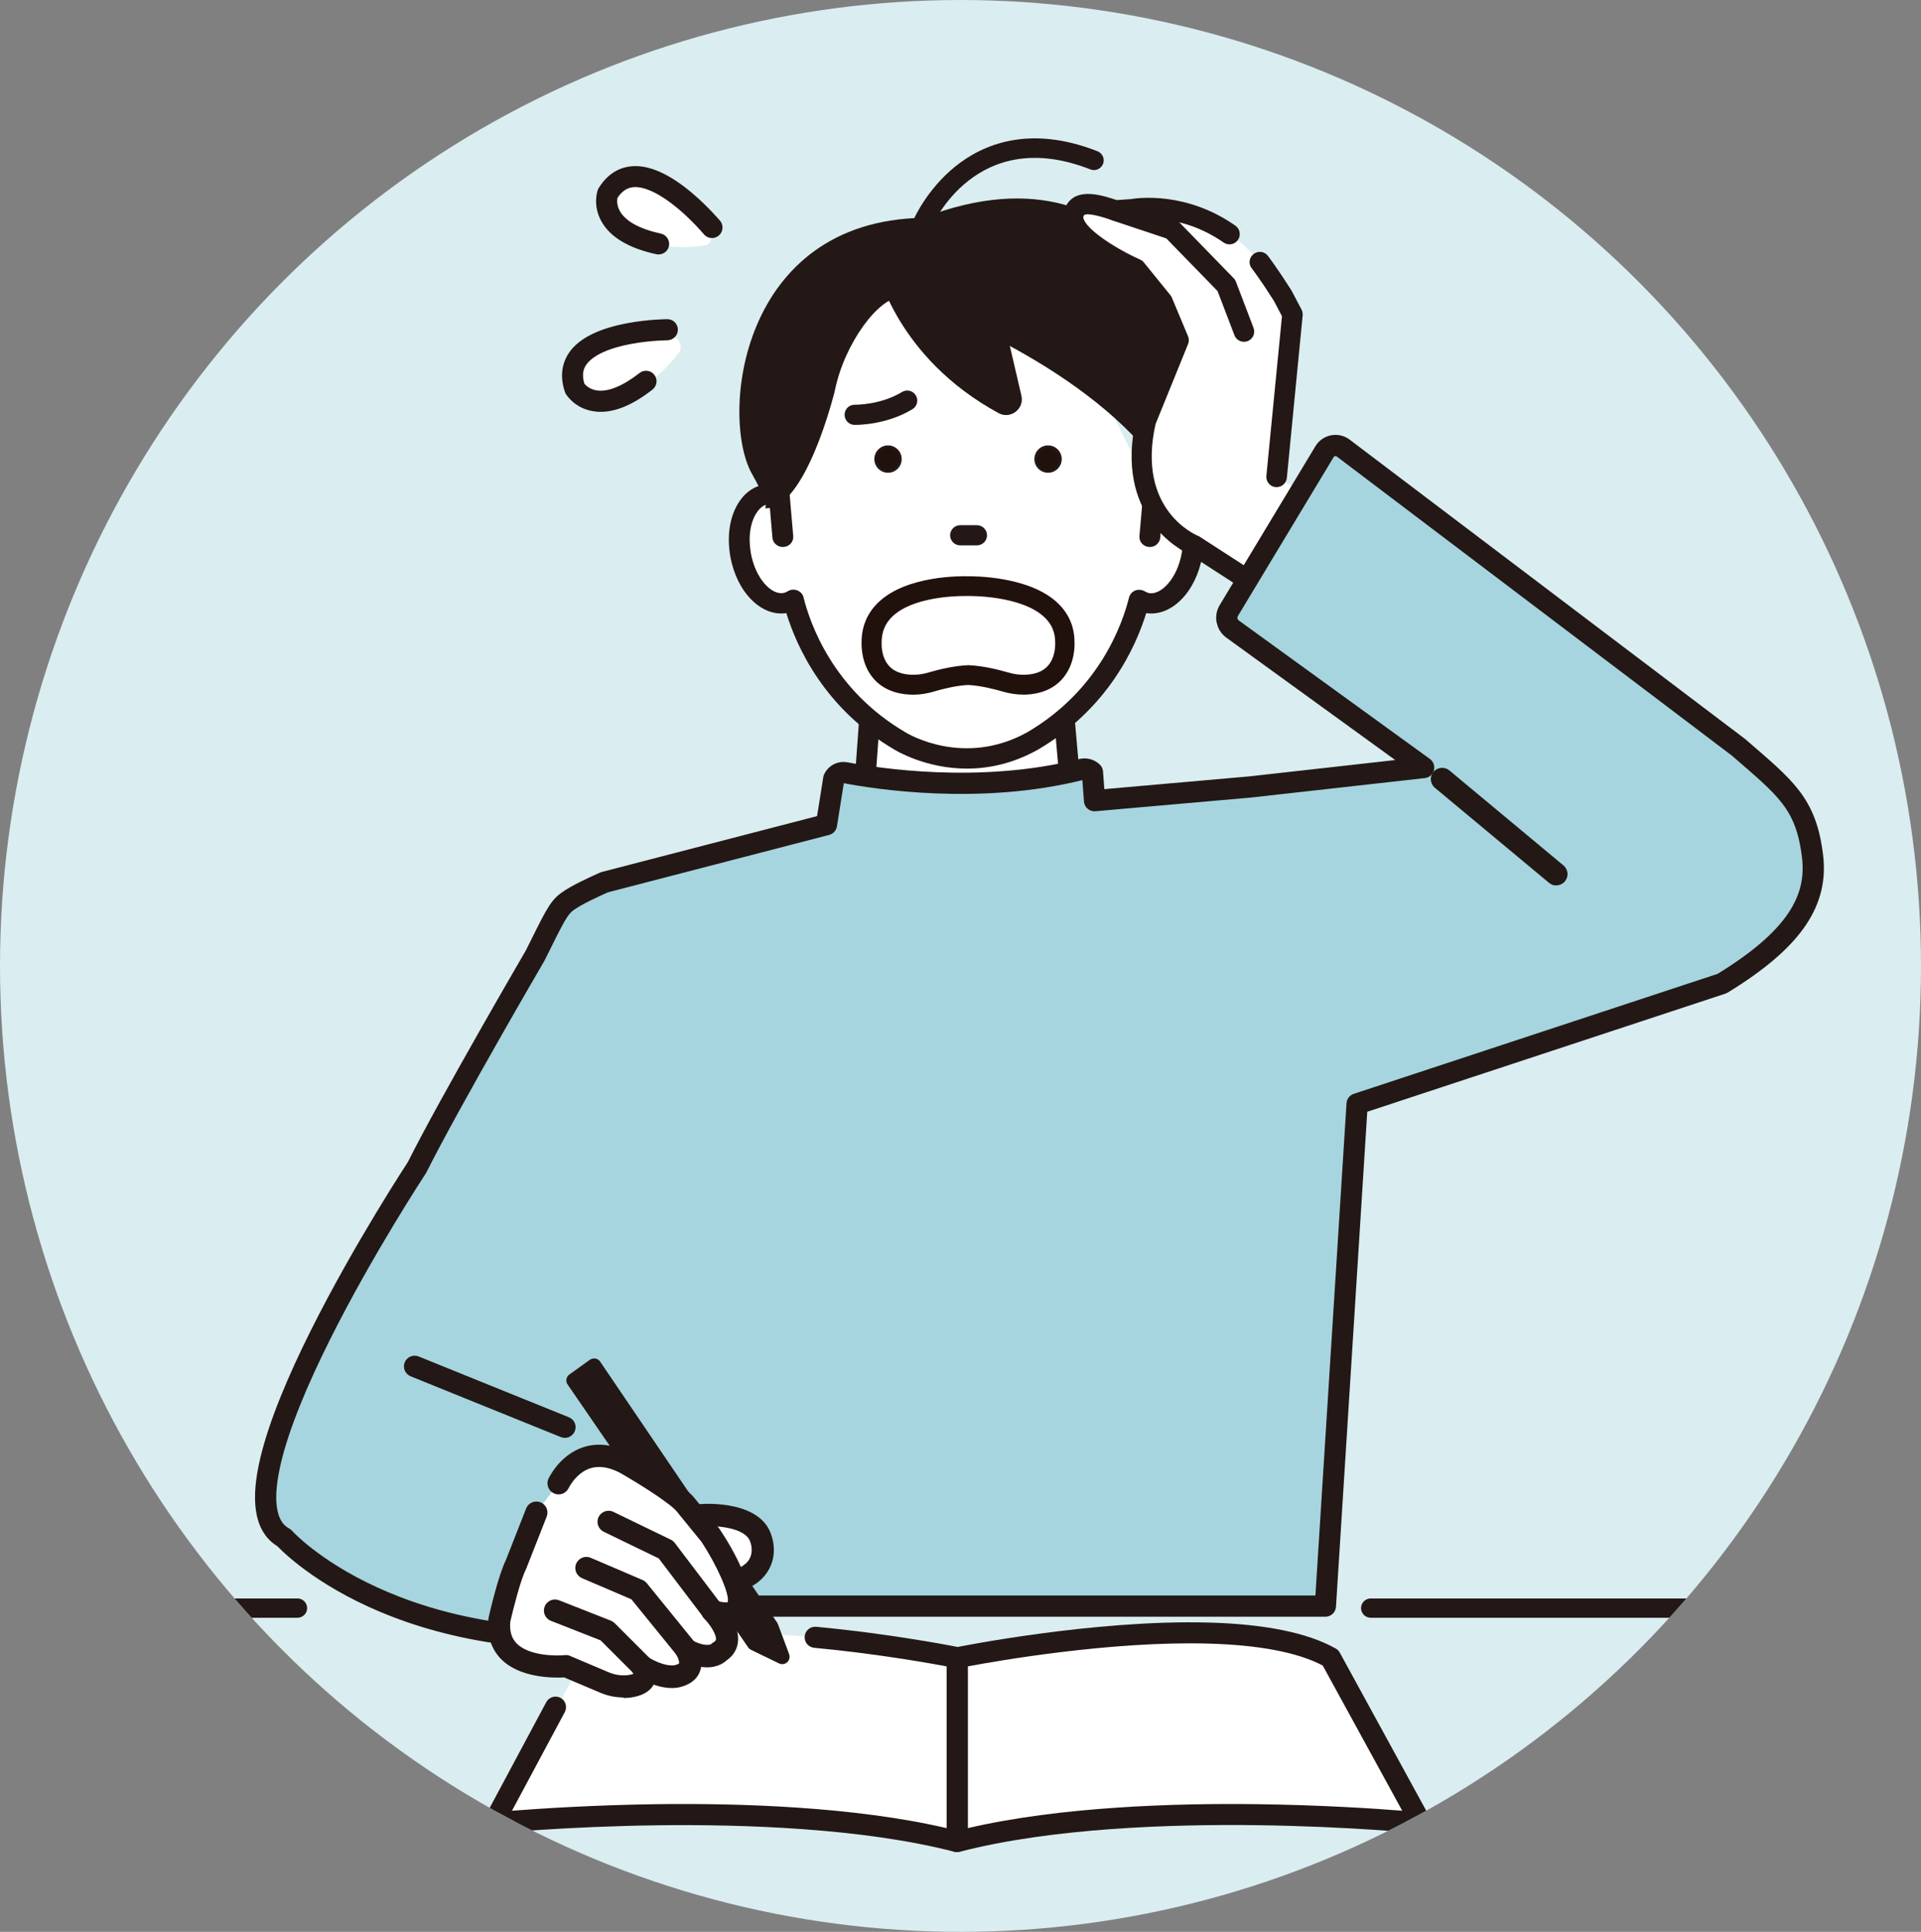 <?xml version="1.0" encoding="UTF-8"?><svg id="_レイヤー_2" xmlns="http://www.w3.org/2000/svg" width="181" height="182" xmlns:xlink="http://www.w3.org/1999/xlink" viewBox="0 0 181 182"><rect x="0" y="0" width="181" height="182" fill="#808080" stroke="none"/><defs><style>.cls-1{clip-path:url(#clippath);}.cls-2{fill:none;}.cls-2,.cls-3,.cls-4,.cls-5,.cls-6,.cls-7{stroke-width:0px;}.cls-8{fill:#a6d5df;stroke:#231815;stroke-linecap:round;stroke-linejoin:round;stroke-width:2px;}.cls-3{fill:#21110d;}.cls-4{fill:#231815;}.cls-5{fill:#daedf1;}.cls-6{fill:#dadbdb;}.cls-7{fill:#fff;}</style><clipPath id="clippath"><ellipse class="cls-2" cx="90.5" cy="91" rx="90.5" ry="91"/></clipPath></defs><g id="_レイヤー_1-2"><g class="cls-1"><ellipse class="cls-5" cx="90.5" cy="91" rx="90.5" ry="91"/><polygon class="cls-7" points="82.5 59.74 81.06 79.66 91.75 87.85 101.29 79.17 99.68 60.87 82.5 59.74"/><path class="cls-4" d="m91.75,88.82c-.21,0-.42-.07-.59-.2l-10.69-8.2c-.26-.2-.4-.51-.38-.84l1.45-19.91c.04-.53.5-.93,1.03-.9l17.18,1.12c.48.03.86.41.9.88l1.61,18.31c.03.3-.09.6-.31.8l-9.54,8.68c-.18.17-.42.25-.65.25Zm-9.68-9.62l9.63,7.39,8.59-7.81-1.49-17-15.39-1.01-1.34,18.43Z"/><path class="cls-7" d="m90.19,156.17s-25.84-5.28-35.17,0l-8.51,15.56s26.66-2.64,43.69,1.76v-17.32Z"/><path class="cls-7" d="m90.19,156.17s14.53-2.97,25.74-2.23c3.74.25,7.1.91,9.44,2.23l8.51,15.56s-26.66-2.64-43.69,1.76v-17.32Z"/><path class="cls-4" d="m90.19,174.49c-.08,0-.17-.01-.25-.03-8.69-2.25-19.99-2.6-27.95-2.5-8.65.11-15.33.76-15.39.77-.36.04-.72-.13-.92-.44-.2-.3-.22-.7-.05-1.02l5.84-10.91c.26-.48.86-.66,1.34-.41.48.26.66.86.41,1.34l-4.98,9.3c2.59-.2,7.67-.54,13.71-.62,7.71-.1,18.54.23,27.25,2.26v-15.24c-1.87-.35-6.82-1.22-12.48-1.75-.55-.05-.95-.53-.9-1.08.05-.55.53-.95,1.08-.9,7.28.68,13.42,1.92,13.49,1.93.46.09.79.5.79.97v17.32c0,.31-.14.6-.38.78-.18.14-.39.21-.61.21Z"/><path class="cls-4" d="m90.19,174.49c-.22,0-.43-.07-.61-.21-.24-.19-.38-.48-.38-.78v-17.32c0-.47.33-.88.79-.97.13-.03,13.02-2.64,23.85-2.35,5.35.14,9.39.97,12.02,2.45.16.09.29.22.38.39l8.51,15.56c.18.32.16.72-.04,1.02-.2.31-.56.48-.92.44-.07,0-6.74-.66-15.39-.77-7.96-.1-19.27.25-27.95,2.5-.08.02-.17.03-.25.03Zm.99-17.5v15.24c8.71-2.03,19.54-2.36,27.25-2.26,6.02.08,11.1.41,13.69.62l-7.49-13.68c-2.35-1.24-6-1.94-10.85-2.07-9.07-.24-19.66,1.6-22.6,2.15Z"/><path class="cls-7" d="m66.64,23.07s-7.49,1.58-9.66-3.94c0,0,1.34-4.67,5.72-1.18,0,0,6.11,3.15,3.94,5.13Z"/><path class="cls-7" d="m63.92,33.29c-.93,1.23-4.53,5.46-9.01,3.8-.28-.1-.5-.32-.6-.59-.41-1.09-1.04-3.92,3.35-4.42.06,0,.11-.02.17-.03.68-.2,5.64-1.58,6.26.37.1.3.02.63-.17.88Z"/><path class="cls-7" d="m109.91,46.6c-.42-.07-.84,0-1.25.16l-12.85-25.94c-2.92-.28-22.93,4.7-22.54,22.9l.15,3.04c-.41-.16-.83-.23-1.25-.16-1.82.3-2.89,2.83-2.39,5.65.49,2.82,2.37,4.87,4.18,4.58.29-.05.55-.15.8-.31.64,2.55,2.91,9.14,10.07,13.31,0,0,5.86,3.64,12.44,0,7.16-4.17,9.43-10.76,10.07-13.31.25.15.51.26.8.31,1.82.29,3.69-1.76,4.18-4.58.49-2.82-.58-5.35-2.39-5.65Z"/><path class="cls-6" d="m72.17,46.6h.68c-.23-.03-.46-.04-.68,0Z"/><path class="cls-6" d="m73.41,46.6h-.56c.19.03.38.08.57.15v-.15Z"/><path class="cls-4" d="m112.36,47.16c-.59-.83-1.38-1.35-2.28-1.5h0c-.22-.04-.45-.05-.68-.04h-.03s-1.68,1.08-1.68,1.08l-.33,3.81c-.02.25.06.49.22.68.17.2.41.32.68.34.54.05,1.01-.35,1.06-.87l.27-3.15c.06,0,.12,0,.17.01.36.06.69.3.98.71.64.9.87,2.34.61,3.85-.43,2.46-1.96,3.97-3.05,3.8-.14-.02-.29-.08-.44-.17-.27-.16-.6-.19-.89-.08-.29.11-.51.36-.59.66-.62,2.5-2.81,8.74-9.61,12.71-5.96,3.29-11.22.14-11.44,0-6.81-3.97-9-10.22-9.62-12.72-.07-.3-.29-.54-.59-.66-.29-.11-.63-.09-.89.08-.15.09-.29.15-.44.17-1.1.18-2.62-1.34-3.05-3.8-.26-1.51-.04-2.94.61-3.85.29-.4.63-.65.98-.7.05,0,.11-.01.18-.01l.27,3.15c.04.51.52.92,1.06.87.27-.02.51-.14.68-.34.16-.19.24-.43.22-.68l-.33-3.83-.15-3.03-1.93-.22-.02.11c-.01.07-.02.14-.01.21l.09,1.86c-.13,0-.25.02-.38.04-.9.15-1.69.66-2.28,1.5-.94,1.32-1.27,3.23-.92,5.25.59,3.37,2.91,5.72,5.28,5.36.98,3.19,3.6,9.01,10.2,12.87.12.07,2.91,1.78,6.81,1.78,2.31,0,4.54-.59,6.67-1.77,6.62-3.86,9.25-9.69,10.23-12.88,2.37.36,4.69-1.99,5.28-5.36.35-2.02.02-3.93-.92-5.25Z"/><path class="cls-4" d="m107.49,41.82c5.98,1.58.01,4.78.3,7.05,0,.01,1.59-1.03,1.61-1.03.33.03,4.47-3.8,4.88-7.42.7-6.05-5.97-28.15-27.3-19.9-17.34.28-19.12,18.78-16.14,24.1,1.9,3.38,1.17,3.26,1.17,3.26,3.89.29,6.65-11.07,6.65-11.07.9-4.48,4.14-8.78,6.18-8.81,0,0,14.48,4.79,22.64,13.82Z"/><path class="cls-4" d="m80.26,38.17s-.06.02-.09.03c-.35.14-.58.47-.59.86h0c-.01.52.4.96.93.97.12,0,2.94.05,5.46-1.48.45-.27.59-.86.32-1.3-.27-.45-.85-.59-1.3-.32-2.05,1.24-4.41,1.2-4.44,1.2-.1,0-.19.01-.29.04Z"/><path class="cls-4" d="m90.47,49.48c-.52,0-.95.43-.95.95s.43.95.95.95h1.58c.52,0,.95-.43.95-.95s-.43-.95-.95-.95h-1.58Z"/><path class="cls-3" d="m96.42,65.44c-.64,0-1.31-.1-1.99-.3-.68-.2-1.99-.54-3.2-.61-1.21.06-2.52.41-3.2.61-.77.23-1.52.33-2.24.3-1.48-.06-2.64-.56-3.46-1.48-1.2-1.36-1.16-3.16-1.15-3.47,0-1.48.54-2.74,1.58-3.74,2.69-2.59,7.97-2.47,8.46-2.46.5,0,5.84-.03,8.5,2.58,1,.98,1.52,2.2,1.52,3.62.02.32.05,2.12-1.15,3.47-.81.92-1.98,1.42-3.46,1.48-.08,0-.16,0-.25,0Zm-5.51-9.29c-1.08,0-4.96.13-6.84,1.94-.67.65-1,1.44-1,2.42,0,.03,0,.05,0,.08,0,0-.08,1.29.69,2.14.46.52,1.18.8,2.12.84.51.02,1.06-.05,1.63-.22.94-.28,2.34-.62,3.69-.68.03,0,.06,0,.09,0,1.35.06,2.75.41,3.69.68.57.17,1.12.24,1.63.22.95-.04,1.66-.32,2.12-.84.77-.85.69-2.13.69-2.15,0-.02,0-.05,0-.07,0-.92-.31-1.68-.96-2.31-2.17-2.13-7.14-2.05-7.19-2.05-.02,0-.04,0-.06,0,0,0-.11,0-.28,0Zm10.36,4.36h0,0Z"/><path class="cls-4" d="m86.88,22.07c-.12,0-.24-.02-.36-.07-.47-.2-.69-.73-.49-1.2.05-.12,1.24-2.9,3.97-5.11,2.55-2.06,6.94-3.98,13.41-1.44.47.19.71.72.52,1.19-.19.47-.72.71-1.19.52-10.73-4.21-14.85,5.15-15.02,5.55-.15.35-.49.56-.85.56Z"/><path class="cls-4" d="m62.05,23.97c-.07,0-.14,0-.21-.02-2.61-.57-4.35-1.61-5.17-3.09-.83-1.48-.4-2.81-.35-2.95.02-.07.05-.13.09-.19.98-1.59,2.26-2,3.16-2.06,1.62-.12,3.53.74,5.66,2.54,1.5,1.27,2.57,2.55,2.62,2.6.35.42.29,1.05-.13,1.4-.42.35-1.05.29-1.4-.13h0s-1.02-1.22-2.39-2.38c-1.66-1.4-3.16-2.13-4.21-2.06-.4.03-.98.17-1.54,1.01-.04.19-.09.71.25,1.29.54.93,1.87,1.65,3.84,2.08.54.12.87.65.76,1.18-.1.46-.51.78-.97.78Z"/><path class="cls-4" d="m56.61,38.8c-.27,0-.53-.02-.79-.07-1.67-.3-2.42-1.48-2.5-1.61-.04-.06-.07-.13-.09-.19-.6-1.76-.1-3.01.42-3.75.94-1.33,2.81-2.25,5.56-2.75,1.93-.35,3.6-.36,3.67-.36h0c.55,0,.99.44.99.99,0,.55-.44.99-.99,1-.04,0-1.6.01-3.35.33-2.14.39-3.65,1.08-4.27,1.94-.23.32-.49.86-.2,1.82.12.15.49.52,1.15.63,1.06.17,2.46-.4,4.05-1.64.43-.34,1.05-.26,1.39.17.34.43.26,1.05-.17,1.39-1.77,1.39-3.41,2.1-4.88,2.1Z"/><path class="cls-3" d="m84.83,43.25c0,.64-.52,1.17-1.17,1.17s-1.17-.52-1.17-1.17.52-1.17,1.17-1.17,1.17.52,1.17,1.17Z"/><path class="cls-4" d="m83.67,44.54c-.71,0-1.29-.58-1.29-1.29s.58-1.29,1.29-1.29,1.29.58,1.29,1.29-.58,1.29-1.29,1.29Zm0-2.33c-.57,0-1.04.47-1.04,1.04s.47,1.04,1.04,1.04,1.04-.47,1.04-1.04-.47-1.04-1.04-1.04Z"/><path class="cls-3" d="m99.91,43.25c0,.64-.52,1.17-1.17,1.17s-1.17-.52-1.17-1.17.52-1.17,1.17-1.17,1.17.52,1.17,1.17Z"/><path class="cls-4" d="m98.75,44.54c-.71,0-1.29-.58-1.29-1.29s.58-1.29,1.29-1.29,1.29.58,1.29,1.29-.58,1.29-1.29,1.29Zm0-2.33c-.57,0-1.04.47-1.04,1.04s.47,1.04,1.04,1.04,1.04-.47,1.04-1.04-.47-1.04-1.04-1.04Z"/><path class="cls-4" d="m179.69,152.41h-50.54c-.5,0-.91-.41-.91-.91s.41-.91.91-.91h50.54c.5,0,.91.41.91.91s-.41.91-.91.91Z"/><path class="cls-4" d="m28.03,152.41H-1.69c-.5,0-.91-.41-.91-.91s.41-.91.91-.91h29.72c.5,0,.91.41.91.91s-.41.91-.91.91Z"/><path class="cls-7" d="m112.56,51.39s-6.67-2.64-4.58-11.73l3.09-7.6-1.54-3.65-2.49-3.07s-7.68-3.45-5.56-5.76c.7-.76,2.64-.08,3.62.25l1.63-.12s6.65-1.28,11.98,4.96c0,0,.81,1.05,2.15,3.16l.92,1.75-1.49,15.32,10.98,6.82-7.72,6.75-10.98-7.1Z"/><path class="cls-4" d="m123.54,59.46c-.18,0-.36-.05-.52-.15l-10.91-7.06c-.91-.42-7.16-3.66-5.06-12.8.01-.05.03-.1.05-.15l2.94-7.23-1.33-3.15-2.27-2.79c-1.34-.62-5.76-2.84-6.24-5.2-.15-.73.05-1.42.57-2,1.08-1.17,3.16-.51,4.45-.08l1.38-.1c.61-.1,5.18-.73,9.8,2.51.44.31.54.91.24,1.35-.31.44-.91.54-1.35.24-4.17-2.92-8.35-2.19-8.39-2.19-.03,0-.07.01-.11.01l-1.63.12c-.13,0-.26,0-.38-.05l-.1-.03c-1.75-.59-2.33-.57-2.51-.46-.11.12-.11.2-.09.29.21,1.03,2.94,2.84,5.35,3.92.14.06.26.15.35.27l2.49,3.07c.06.07.11.15.14.23l1.53,3.65c.1.24.1.5,0,.74l-3.06,7.53c-1.82,8.07,3.77,10.44,4.01,10.54.06.02.11.05.17.09l10.98,7.1c.45.29.58.89.29,1.34-.18.29-.5.44-.81.44Z"/><path class="cls-4" d="m120.28,45.89s-.06,0-.09,0c-.53-.05-.92-.52-.87-1.06l1.47-15.04-.77-1.46c-1.28-2.02-2.07-3.04-2.08-3.05-.33-.42-.25-1.03.18-1.35.42-.33,1.03-.25,1.35.18.03.04.85,1.11,2.2,3.23.01.02.03.05.04.07l.92,1.75c.09.17.12.35.11.54l-1.49,15.32c-.05.5-.47.87-.96.87Z"/><path class="cls-4" d="m117.21,32.2c-.39,0-.76-.24-.9-.62l-1.59-4.16-4.83-4.96-5.1-1.7c-.51-.17-.78-.72-.61-1.22.17-.51.72-.78,1.22-.61l5.32,1.77c.15.05.28.13.39.24l5.13,5.27c.09.09.16.21.21.33l1.66,4.35c.19.5-.06,1.06-.56,1.25-.11.04-.23.06-.34.06Z"/><path class="cls-8" d="m170.78,80.66c-.61-5.03-2.57-6.43-6.98-10.26l-37.27-28.21c-.57-.4-1.37-.24-1.73.36l-9.02,14.97c-.35.58-.2,1.34.35,1.74l18.01,13.05-16.35,1.83-14.66,1.29-.2-2.68c-.26-.26-.65-.36-1.01-.27-9.59,2.43-19.47.85-22.25.32-.46-.09-.91.14-1.11.56l-.69,4.33-20.93,5.43c-1.12.5-2.61,1.19-3.45,1.79-.9.64-1.28,1.54-3.07,5.12,0,0-8.06,13.82-11.13,19.96,0,0-20.2,30.67-12.52,34.89,0,0,10.51,11.8,35.07,9.11l.45-2.68h62.59l2.99-47.31,34.39-11.34c6.91-4.22,9.02-7.87,8.52-12Z"/><path class="cls-4" d="m146.63,83.42c-.25,0-.49-.09-.68-.25l-10.75-8.95c-.22-.18-.35-.44-.38-.72-.03-.28.06-.56.24-.78.18-.22.44-.35.72-.38.29-.02.56.06.78.24l10.75,8.95c.22.18.35.44.38.72.03.28-.06.56-.24.78-.2.24-.5.38-.82.38Z"/><path class="cls-4" d="m53.23,135.46c-.13,0-.25-.02-.38-.07-3.49-1.4-14.05-5.69-14.16-5.73-.52-.21-.76-.8-.56-1.31.21-.52.8-.76,1.31-.56.11.04,10.67,4.33,14.16,5.73.52.21.77.79.56,1.31-.16.39-.54.63-.93.63Z"/><path class="cls-7" d="m66.07,142.75s4.98-.41,5.67,2.35c0,0,1.24,3.46-3.73,4.15l-5.12-1.94s-3.46-4.42,3.18-4.56Z"/><path class="cls-4" d="m68,150.29c-.13,0-.25-.02-.37-.07l-5.12-1.94c-.18-.07-.34-.18-.45-.33-.18-.23-1.74-2.31-.85-4.17.64-1.34,2.21-2.02,4.8-2.08.53-.04,5.82-.34,6.72,3.1.11.34.5,1.78-.36,3.19-.74,1.23-2.17,2-4.24,2.29-.05,0-.1,0-.14,0Zm-4.45-3.84l4.56,1.72c1.25-.21,2.11-.64,2.48-1.26.41-.68.16-1.45.16-1.46-.01-.03-.02-.07-.03-.1-.4-1.58-3.7-1.63-4.57-1.56-.02,0-.04,0-.06,0-1.63.03-2.74.37-2.99.89-.23.48.17,1.31.46,1.77Zm2.51-3.7h0,0Z"/><path class="cls-4" d="m74.36,155.85l-1.07-2.86c-.03-.07-.06-.13-.11-.19l-16.66-24.56c-.23-.29-.65-.34-.95-.13l-1.92,1.38c-.16.11-.26.28-.28.47-.03.19.03.38.15.53l17,24.75c.06.08.14.14.24.19l2.64,1.28c.1.05.2.07.3.07.17,0,.34-.06.47-.18.21-.19.28-.49.18-.76Z"/><path class="cls-7" d="m66.94,144.58l-2.27-2.79c-.87-1.22-5.75-4.01-5.75-4.01-4.36-2.27-6.28,1.92-6.28,1.92l-2.09,2.79-1.92,4.88c-.7,1.39-1.57,5.23-1.57,5.23-.52,5.06,6.28,4.36,6.28,4.36l3.63,1.54c.8.34,1.69.46,2.55.3,2.06-.38.97-1.84.97-1.84,2.27,1.4,3.49.87,3.49.87,1.92-.52.7-2.44.7-2.44,2.27,1.22,3.14.17,3.14.17,1.92-1.22-.7-3.84-.7-3.84,5.75,1.74-.17-7.15-.17-7.15Z"/><path class="cls-4" d="m58.75,159.92c-.74,0-1.48-.15-2.19-.45l-3.4-1.44c-.97.05-4.14.08-5.93-1.71-.66-.66-1.41-1.86-1.21-3.82,0-.04.01-.08.02-.12.09-.4.9-3.93,1.63-5.42l1.9-4.84c.21-.54.82-.8,1.35-.59.54.21.8.82.59,1.35l-1.92,4.88s-.02.06-.04.09c-.52,1.03-1.22,3.85-1.47,4.93-.08.89.12,1.57.61,2.06,1.14,1.15,3.66,1.18,4.53,1.09.17-.02.35,0,.51.08l3.63,1.54c.65.27,1.32.35,1.95.24.18-.03.3-.07.37-.1-.02-.04-.04-.08-.04-.08-.3-.4-.27-.96.06-1.33.34-.37.89-.45,1.32-.19,1.53.94,2.4.82,2.55.79.05-.02.04-.02.11-.03.24-.07.3-.14.3-.14.05-.11-.08-.52-.21-.73-.25-.4-.21-.92.12-1.27.32-.35.84-.43,1.26-.21,1.2.65,1.74.45,1.87.39.06-.1.09-.09.22-.17.2-.13.21-.22.22-.27.05-.49-.61-1.46-1.09-1.94-.34-.34-.4-.86-.16-1.27.25-.41.74-.6,1.2-.46.74.22,1.06.19,1.15.17.23-.68-.95-3.39-2.47-5.7l-2.24-2.75s-.03-.03-.04-.05c-.46-.65-3.11-2.39-5.4-3.7-1.06-.55-2.01-.68-2.83-.41-1.32.45-1.99,1.83-2,1.85-.25.52-.86.75-1.39.5-.52-.24-.75-.86-.51-1.38.04-.09,1.03-2.19,3.2-2.94,1.39-.48,2.91-.3,4.51.53.01,0,.02.01.04.02.84.48,5.06,2.93,6.06,4.28l2.25,2.77s.04.05.06.08c1.21,1.81,3.86,6.24,2.43,8.17-.26.35-.61.59-1.04.72.25.54.41,1.14.34,1.75-.05.5-.29,1.2-1.07,1.74-.31.28-1.08.81-2.4.61-.02.15-.06.3-.12.45-.18.47-.62,1.09-1.65,1.39-.33.12-1.26.34-2.7-.17-.25.45-.77.96-1.89,1.17-.32.06-.64.09-.96.09Z"/><path class="cls-4" d="m67.11,152.78c-.32,0-.63-.14-.83-.41l-4.21-5.55-5.18-2.51c-.52-.25-.74-.88-.49-1.39.25-.52.88-.74,1.39-.49l5.41,2.62c.15.07.28.18.38.31l4.36,5.75c.35.46.26,1.11-.2,1.46-.19.14-.41.21-.63.21Z"/><path class="cls-4" d="m64.67,156.44c-.3,0-.6-.13-.81-.39l-4.37-5.38-4.65-1.99c-.53-.23-.78-.84-.55-1.37.23-.53.84-.78,1.37-.55l4.88,2.09c.16.07.29.17.4.3l4.53,5.58c.36.45.3,1.11-.15,1.47-.19.16-.43.23-.66.23Z"/><path class="cls-4" d="m60.49,158.01c-.27,0-.53-.1-.74-.31l-3.16-3.16-4.68-1.84c-.54-.21-.8-.82-.59-1.35.21-.54.82-.8,1.35-.59l4.88,1.92c.13.05.25.13.36.23l3.31,3.31c.41.41.41,1.07,0,1.48-.2.2-.47.31-.74.31Z"/><path class="cls-4" d="m82.65,25.36s1.82,8.34,11.44,13.56c1.12.61,2.44-.4,2.15-1.64l-2.41-10.36s-3.42-4.97-11.18-1.55Z"/></g></g></svg>
